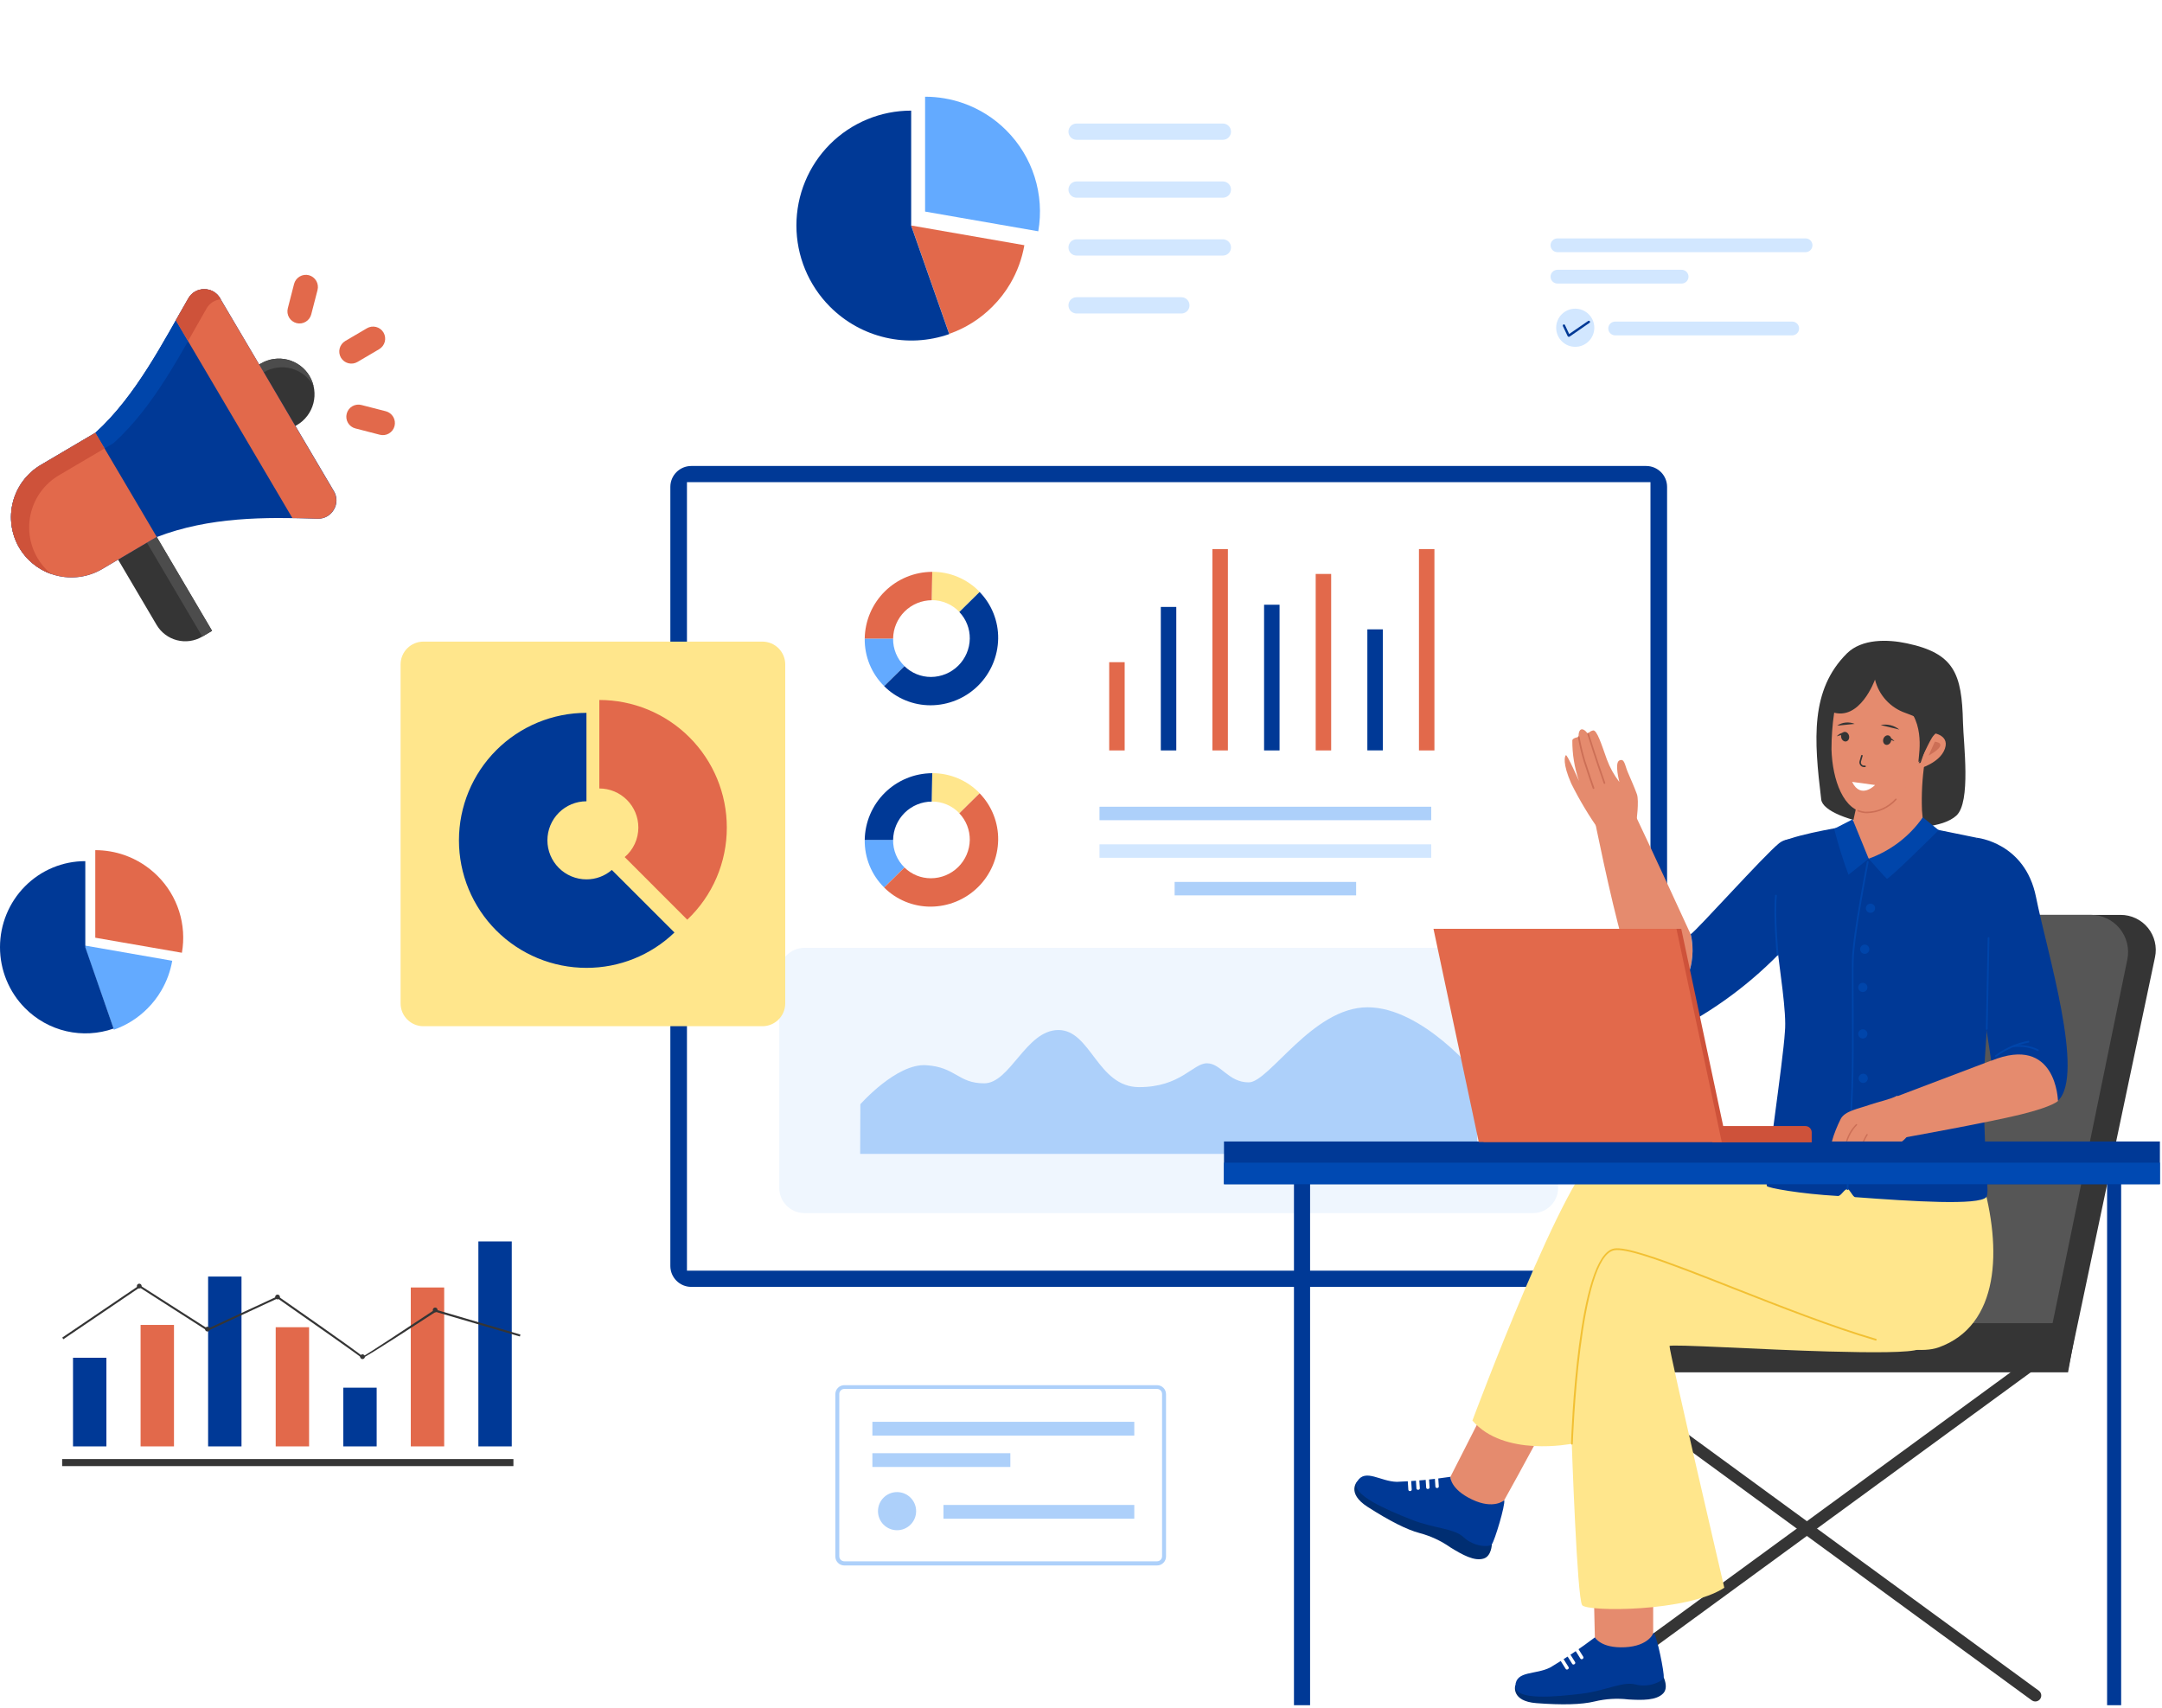 <svg width="590" height="466" viewBox="0 0 590 466" fill="none" xmlns="http://www.w3.org/2000/svg">
<g filter="url(#filter0_d_6729_1212)">
<path d="M500.827 55.074H415.476C414.126 55.074 413.031 56.169 413.031 57.519V101.814C413.031 103.164 414.126 104.259 415.476 104.259H500.827C502.177 104.259 503.272 103.164 503.272 101.814V57.519C503.272 56.169 502.177 55.074 500.827 55.074Z" fill="white"/>
</g>
<path d="M492.727 65.059H425.026C423.985 65.059 423.141 65.9 423.141 66.937C423.141 67.974 423.985 68.815 425.026 68.815H492.727C493.768 68.815 494.612 67.974 494.612 66.937C494.612 65.9 493.768 65.059 492.727 65.059Z" fill="#D2E7FF"/>
<path d="M489.079 87.759H440.776C439.735 87.759 438.891 88.6 438.891 89.637C438.891 90.675 439.735 91.515 440.776 91.515H489.079C490.12 91.515 490.964 90.675 490.964 89.637C490.964 88.6 490.12 87.759 489.079 87.759Z" fill="#D2E7FF"/>
<path d="M458.904 73.623H425.026C423.985 73.623 423.141 74.463 423.141 75.501C423.141 76.538 423.985 77.379 425.026 77.379H458.904C459.945 77.379 460.789 76.538 460.789 75.501C460.789 74.463 459.945 73.623 458.904 73.623Z" fill="#D2E7FF"/>
<path d="M429.877 94.643C432.751 94.643 435.081 92.313 435.081 89.439C435.081 86.565 432.751 84.235 429.877 84.235C427.002 84.235 424.672 86.565 424.672 89.439C424.672 92.313 427.002 94.643 429.877 94.643Z" fill="#D2E7FF"/>
<path d="M428.086 91.898H428.004C427.915 91.867 427.842 91.804 427.799 91.721L426.502 88.989C426.47 88.91 426.468 88.822 426.496 88.742C426.523 88.662 426.579 88.594 426.652 88.551C426.69 88.533 426.732 88.524 426.775 88.522C426.817 88.521 426.859 88.528 426.899 88.543C426.938 88.558 426.974 88.582 427.005 88.612C427.035 88.641 427.059 88.676 427.075 88.716L428.223 91.146L433.413 87.582C433.447 87.558 433.486 87.542 433.527 87.534C433.567 87.525 433.609 87.525 433.649 87.532C433.69 87.54 433.728 87.555 433.763 87.578C433.797 87.6 433.828 87.63 433.851 87.664C433.876 87.697 433.894 87.736 433.904 87.776C433.913 87.817 433.914 87.859 433.906 87.9C433.899 87.942 433.883 87.981 433.859 88.015C433.835 88.05 433.804 88.079 433.769 88.101L428.305 91.884C428.236 91.913 428.158 91.919 428.086 91.898Z" fill="#003996"/>
<path d="M449.23 127.164H188.644C185.49 127.164 182.934 129.721 182.934 132.874V345.47C182.934 348.623 185.49 351.179 188.644 351.179H449.23C452.384 351.179 454.94 348.623 454.94 345.47V132.874C454.94 129.721 452.384 127.164 449.23 127.164Z" fill="#003996"/>
<path d="M450.405 131.576H187.469V346.754H450.405V131.576Z" fill="white"/>
<path d="M418.318 258.656H219.545C215.743 258.656 212.66 261.738 212.66 265.54V324.162C212.66 327.964 215.743 331.046 219.545 331.046H418.318C422.121 331.046 425.203 327.964 425.203 324.162V265.54C425.203 261.738 422.121 258.656 418.318 258.656Z" fill="#EFF6FE"/>
<path d="M234.789 301.339C234.789 301.339 244.625 290.166 252.739 290.685C260.853 291.204 261.427 295.63 268.571 295.63C275.716 295.63 279.965 281.083 288.844 281.083C297.723 281.083 299.458 296.668 310.851 296.668C322.243 296.668 325.522 290.166 329.374 290.166C333.227 290.166 335.166 295.37 340.767 295.37C346.368 295.37 358.143 274.882 373.197 274.882C388.251 274.882 403.127 293.321 403.127 293.321V314.888H234.734L234.789 301.339Z" fill="#ADD0FA"/>
<path d="M502.918 373.634H564.39L588.091 261.223C588.389 259.828 588.37 258.385 588.037 256.998C587.704 255.611 587.065 254.315 586.166 253.207C585.267 252.1 584.132 251.207 582.844 250.594C581.555 249.982 580.146 249.665 578.719 249.668H536.864C534.668 249.665 532.536 250.419 530.83 251.802C529.123 253.185 527.945 255.113 527.493 257.262L502.918 373.634Z" fill="#353535"/>
<path d="M498.668 361.109H560.14L561.779 353.173L580.535 261.865C580.842 260.389 580.816 258.862 580.458 257.397C580.1 255.932 579.42 254.564 578.468 253.395C577.515 252.225 576.314 251.283 574.951 250.636C573.588 249.989 572.099 249.654 570.591 249.655H529.896C527.555 249.66 525.287 250.47 523.474 251.95C521.66 253.43 520.412 255.489 519.938 257.781L519.2 261.429L498.668 361.109Z" fill="#565656"/>
<path d="M427.785 371.421L431.009 369.741L556.398 461.39C556.617 461.553 556.792 461.768 556.906 462.016C557.02 462.264 557.07 462.536 557.05 462.808C557.031 463.08 556.944 463.344 556.796 463.573C556.649 463.803 556.446 463.991 556.207 464.122C555.937 464.27 555.631 464.338 555.324 464.319C555.016 464.299 554.721 464.193 554.472 464.013L427.785 371.421Z" fill="#353535"/>
<path d="M558.393 371.421L555.237 369.7L429.848 461.349C429.629 461.512 429.454 461.727 429.34 461.975C429.226 462.223 429.176 462.495 429.195 462.767C429.214 463.04 429.302 463.302 429.45 463.532C429.597 463.761 429.8 463.95 430.039 464.081C430.306 464.229 430.611 464.297 430.916 464.278C431.221 464.259 431.514 464.153 431.76 463.972L558.393 371.421Z" fill="#353535"/>
<path d="M426.062 361.109H566.779L564.361 374.508H426.062V361.109Z" fill="#353535"/>
<path d="M411.311 370.028L405.041 384.861L404.604 385.722L402.486 389.887L399.276 396.211L395.793 403.041L396.407 406.879L406.516 413.817L410.519 409.351L414.617 401.934L415.068 401.088L418.291 395.174C418.291 395.174 418.291 395.091 418.373 395.023L418.728 394.367L423.933 384.875L411.311 370.028Z" fill="#E58B6E"/>
<path d="M370.398 404.242C370.398 404.242 367.324 407.439 373.226 411.222C379.127 415.006 383.853 417.423 387.418 418.366C390.423 419.163 393.263 420.485 395.806 422.272C399.044 424.266 402.377 426.151 404.932 425.304C407.035 424.621 407.117 421.439 407.117 421.439L388.47 412.055L370.398 404.242Z" fill="#002E72"/>
<path d="M395.807 403.013C390.977 403.735 386.111 404.191 381.231 404.379C376.696 404.31 372.625 400.677 370.398 404.229C368.172 407.78 378.841 412.178 385.125 414.677C391.408 417.177 396.79 417 399.454 419.527C402.118 422.053 406.366 422.34 407.117 421.425C407.869 420.51 410.847 410.676 410.492 409.405C410.492 409.405 407.664 412.041 401.681 409.187C395.697 406.332 395.807 403.013 395.807 403.013Z" fill="#003996"/>
<path d="M384.658 403.628L384.55 403.635C384.324 403.65 384.153 403.845 384.167 404.07L384.328 406.523C384.343 406.749 384.539 406.921 384.764 406.906L384.873 406.899C385.099 406.884 385.27 406.689 385.255 406.463L385.095 404.01C385.08 403.784 384.884 403.613 384.658 403.628Z" fill="white"/>
<path d="M386.869 403.275L386.76 403.282C386.534 403.297 386.364 403.493 386.378 403.718L386.539 406.171C386.554 406.397 386.749 406.568 386.975 406.553L387.084 406.546C387.31 406.531 387.48 406.336 387.466 406.111L387.305 403.658C387.29 403.432 387.095 403.26 386.869 403.275Z" fill="white"/>
<path d="M389.526 403.052L389.416 403.059C389.191 403.073 389.02 403.268 389.035 403.494L389.195 405.948C389.21 406.174 389.405 406.344 389.631 406.33L389.74 406.322C389.966 406.308 390.137 406.113 390.123 405.887L389.962 403.433C389.947 403.207 389.751 403.037 389.526 403.052Z" fill="white"/>
<path d="M392.045 402.789L391.936 402.796C391.71 402.811 391.539 403.006 391.554 403.232L391.715 405.685C391.73 405.911 391.925 406.083 392.15 406.068L392.26 406.061C392.485 406.046 392.656 405.85 392.641 405.625L392.481 403.172C392.466 402.946 392.271 402.774 392.045 402.789Z" fill="white"/>
<path d="M434.629 411.687L434.752 426.465V427.421L434.875 432.092L435.052 439.181L435.23 446.844L437.593 449.931L449.779 451.228L451.145 445.464V437.023V436.067V429.32V428.405L452.866 397.659L434.629 411.687Z" fill="#E58B6E"/>
<path d="M413.497 459.97C413.497 459.97 412.294 464.245 419.288 464.778C426.283 465.31 431.583 465.188 435.175 464.314C438.196 463.582 441.324 463.397 444.41 463.767C448.208 463.985 452.033 464.054 453.89 462.101C455.407 460.503 453.972 457.662 453.972 457.662L433.099 458.263L413.497 459.97Z" fill="#002E72"/>
<path d="M435.258 446.817C431.356 449.765 427.298 452.501 423.101 455.012C419.071 457.102 413.757 455.845 413.538 460.024C413.32 464.204 424.74 463.002 431.447 462.223C438.154 461.445 442.813 458.727 446.365 459.683C449.916 460.639 453.795 458.877 454.014 457.716C454.233 456.555 452.183 446.475 451.282 445.533C451.282 445.533 450.039 449.193 443.427 449.521C436.815 449.849 435.258 446.817 435.258 446.817Z" fill="#003996"/>
<path d="M426.178 452.713L426.085 452.771C425.893 452.892 425.836 453.145 425.956 453.336L427.264 455.418C427.384 455.61 427.637 455.668 427.829 455.548L427.921 455.49C428.113 455.37 428.17 455.116 428.05 454.925L426.743 452.843C426.622 452.651 426.369 452.593 426.178 452.713Z" fill="white"/>
<path d="M427.955 451.341L427.862 451.399C427.671 451.519 427.613 451.772 427.734 451.964L429.041 454.046C429.161 454.238 429.414 454.296 429.606 454.176L429.699 454.118C429.89 453.997 429.948 453.744 429.827 453.552L428.52 451.47C428.4 451.279 428.147 451.22 427.955 451.341Z" fill="white"/>
<path d="M430.19 449.896L430.097 449.954C429.906 450.074 429.848 450.328 429.968 450.519L431.275 452.602C431.396 452.793 431.649 452.851 431.841 452.731L431.934 452.673C432.125 452.552 432.183 452.299 432.062 452.108L430.755 450.026C430.635 449.834 430.382 449.776 430.19 449.896Z" fill="white"/>
<path d="M523.586 368.198C521.4 369.167 510.881 369.14 498.997 368.812C481.238 368.334 455.734 366.722 455.611 367.323C455.42 368.334 470.556 433.281 470.556 433.281C460.488 439.933 433.181 439.864 431.774 438.047C430.367 436.231 428.932 393.985 428.932 393.985L423.004 370.411L432.484 335.362L457.292 336.728L467.55 337.315L523.586 368.198Z" fill="#FFE68C"/>
<path d="M529.009 367.706C512.357 373.62 450.489 339.324 440.544 340.935C430.599 342.547 428.947 393.985 428.947 393.985C428.947 393.985 410.409 397.741 401.816 387.661C401.816 387.661 428.059 317.21 436.719 314.601C445.38 311.992 482.468 315.803 484.08 314.396C485.692 312.99 487.304 308.756 487.304 308.756L498.902 305.095L532.451 294.509C532.451 294.509 537.519 310.477 540.784 321.581C546.467 340.949 545.675 361.791 529.009 367.706Z" fill="#FFE68C"/>
<g style="mix-blend-mode:multiply" opacity="0.4">
<path d="M504.5 309.424C496.167 314.26 484.078 314.396 484.078 314.396C485.69 313.03 487.302 308.755 487.302 308.755L498.9 305.095C504.309 306.092 507.806 307.512 504.5 309.424Z" fill="#DAA73E"/>
</g>
<path d="M428.959 394.217C428.927 394.217 428.896 394.211 428.867 394.198C428.838 394.186 428.811 394.167 428.79 394.144C428.768 394.121 428.751 394.094 428.74 394.064C428.729 394.034 428.725 394.003 428.727 393.971C428.795 391.868 430.503 342.315 440.53 340.703C442.019 340.457 444.874 341.003 449.218 342.369C455.392 344.308 464.094 347.723 473.301 351.356C485.855 356.287 500.075 361.887 511.96 365.356C511.991 365.364 512.02 365.378 512.046 365.398C512.071 365.417 512.092 365.442 512.108 365.47C512.123 365.499 512.133 365.53 512.136 365.562C512.138 365.594 512.134 365.626 512.124 365.657C512.116 365.688 512.102 365.717 512.082 365.743C512.063 365.768 512.038 365.789 512.01 365.805C511.981 365.82 511.95 365.83 511.918 365.833C511.886 365.835 511.854 365.831 511.824 365.821C499.925 362.338 485.691 356.738 473.123 351.807C463.916 348.188 455.228 344.759 449.081 342.833C444.805 341.467 442.032 340.948 440.598 341.18C430.967 342.737 429.219 393.493 429.205 393.998C429.203 394.029 429.195 394.059 429.182 394.086C429.169 394.114 429.15 394.139 429.127 394.159C429.104 394.179 429.078 394.195 429.049 394.205C429.02 394.215 428.99 394.219 428.959 394.217Z" fill="#F2C033"/>
<path d="M435.023 222.979C435.023 222.979 439.408 244.997 442.796 256.771C444.162 261.333 448.739 274.527 451.43 276.48C465.35 268.176 461.347 254.9 461.347 254.9C461.347 254.9 450.2 230.628 445.747 221.341C445.256 222.196 444.556 222.914 443.713 223.427C442.87 223.941 441.911 224.233 440.925 224.277C438.875 224.408 436.829 223.958 435.023 222.979Z" fill="#E58B6E"/>
<path d="M446.567 224.222C446.567 224.222 447.359 218.554 446.704 216.724C446.048 214.894 445.023 212.626 444.204 210.686C443.384 208.747 443.33 206.876 441.923 207.518C440.515 208.16 441.923 213.405 441.923 213.405C440.479 211.536 439.327 209.459 438.507 207.244C437.141 203.461 435.775 198.927 434.669 199.35C434.131 199.485 433.651 199.792 433.303 200.224C433.303 200.224 432.305 198.749 431.486 199.063C430.666 199.377 430.775 201.139 430.775 201.139C430.775 201.139 429.341 201.289 429.081 201.972C429.045 205.77 429.664 209.545 430.912 213.131C430.912 213.131 427.688 205.865 427.333 206.084C426.978 206.302 426.377 208.337 428.781 213.814C431.071 218.416 433.725 222.829 436.718 227.009L446.567 224.222Z" fill="#E58B6E"/>
<path d="M434.86 215.289C434.813 215.29 434.766 215.276 434.727 215.249C434.688 215.222 434.659 215.184 434.642 215.139C434.642 215.139 433.139 210.837 432.155 207.709C431.512 205.56 430.993 203.375 430.598 201.167C430.594 201.108 430.61 201.049 430.645 201.001C430.68 200.954 430.731 200.92 430.789 200.907C430.849 200.899 430.91 200.915 430.958 200.951C431.006 200.986 431.039 201.039 431.049 201.098C431.444 203.283 431.96 205.444 432.593 207.573C433.576 210.7 435.065 214.948 435.079 214.989C435.097 215.046 435.093 215.106 435.067 215.159C435.042 215.213 434.997 215.255 434.942 215.276L434.86 215.289Z" fill="#CC6F56"/>
<path d="M437.84 213.91C437.794 213.91 437.75 213.894 437.713 213.867C437.676 213.841 437.649 213.803 437.635 213.759C435.545 207.859 433.181 200.361 433.154 200.292C433.137 200.234 433.143 200.172 433.171 200.118C433.199 200.065 433.247 200.024 433.305 200.005C433.333 199.995 433.364 199.991 433.394 199.993C433.425 199.995 433.455 200.003 433.482 200.017C433.509 200.031 433.532 200.051 433.551 200.075C433.57 200.099 433.584 200.126 433.592 200.156C433.592 200.224 435.969 207.709 438.059 213.609C438.069 213.637 438.074 213.667 438.073 213.697C438.072 213.726 438.065 213.755 438.052 213.782C438.039 213.809 438.021 213.833 437.999 213.853C437.976 213.872 437.95 213.887 437.922 213.896L437.84 213.91Z" fill="#CC6F56"/>
<path d="M451.5 276.48C455.748 279.622 460.325 279.498 462.428 278.269C473.664 271.729 483.639 263.232 491.88 253.179L491.102 236.939L497.809 231.475C497.809 231.475 489.613 226.831 485.514 230.109C481.416 233.387 462.715 254.272 461.376 254.941C461.349 254.9 465.352 268.176 451.5 276.48Z" fill="#003996"/>
<path d="M533.885 222.57C526.495 229.331 497.767 224.427 497.002 218.185C495.021 201.795 493.969 188.287 504.037 178.289C508.135 174.273 515.116 174.437 520.361 175.557C533.311 178.289 535.387 183.82 535.688 197.137C535.838 203.106 537.915 218.868 533.885 222.57Z" fill="#353535"/>
<path d="M525.459 229.249L522.822 233.347C522.822 233.347 516.825 239.739 516.689 239.698C516.552 239.657 499.477 232.363 499.477 232.363L505.692 224.236L508.861 209.744L525.063 208.078H525.213C524.568 212.399 524.33 216.771 524.502 221.136C524.598 222.502 524.994 226.517 524.994 226.517L525.459 229.249Z" fill="#E58B6E"/>
<path d="M528.109 194.051C528.109 194.051 522.645 222.378 509.162 221.695C503.124 221.381 500.051 212.872 499.805 204.499C499.797 197.818 500.778 191.171 502.715 184.776L522.959 178.972L528.109 194.051Z" fill="#E58B6E"/>
<path d="M509.637 221.914H509.145C508.403 221.876 507.673 221.709 506.987 221.423C506.935 221.401 506.894 221.361 506.871 221.31C506.848 221.259 506.845 221.202 506.863 221.149C506.889 221.102 506.931 221.066 506.981 221.046C507.031 221.026 507.086 221.024 507.137 221.04C507.779 221.31 508.463 221.467 509.159 221.505C510.678 221.53 512.186 221.228 513.579 220.62C514.972 220.012 516.218 219.112 517.232 217.981C517.273 217.942 517.326 217.921 517.382 217.921C517.438 217.921 517.492 217.942 517.532 217.981C517.553 217.998 517.569 218.021 517.58 218.045C517.592 218.07 517.597 218.097 517.597 218.124C517.597 218.151 517.592 218.178 517.58 218.203C517.569 218.227 517.553 218.249 517.532 218.267C516.529 219.374 515.312 220.268 513.956 220.894C512.599 221.521 511.131 221.868 509.637 221.914Z" fill="#CC6F56"/>
<path d="M503.84 202.323C504.427 202.181 504.763 201.491 504.592 200.779C504.42 200.068 503.806 199.606 503.219 199.747C502.632 199.889 502.295 200.58 502.467 201.292C502.639 202.003 503.254 202.464 503.84 202.323Z" fill="#353535"/>
<path d="M528.407 201.645C527.711 197.629 523.49 195.826 519.952 194.542C517.926 193.834 516.109 192.633 514.663 191.048C513.218 189.462 512.19 187.542 511.673 185.459C511.673 185.459 507.576 197.042 499.871 194.283C499.871 194.283 501.374 173.126 517.63 176.527C537.56 180.638 528.407 201.645 528.407 201.645Z" fill="#353535"/>
<path d="M508.943 209.335H508.616C508.426 209.32 508.242 209.264 508.076 209.169C507.911 209.075 507.768 208.945 507.659 208.788C507.546 208.631 507.47 208.449 507.437 208.257C507.404 208.065 507.415 207.869 507.469 207.682L507.906 206.166C507.913 206.14 507.926 206.115 507.944 206.094C507.961 206.073 507.982 206.055 508.006 206.043C508.03 206.03 508.057 206.022 508.084 206.02C508.112 206.018 508.139 206.021 508.165 206.029C508.191 206.037 508.216 206.05 508.237 206.067C508.258 206.085 508.275 206.106 508.288 206.13C508.3 206.154 508.309 206.181 508.311 206.208C508.313 206.235 508.31 206.263 508.302 206.289L507.864 207.805C507.83 207.931 507.823 208.064 507.844 208.194C507.865 208.323 507.914 208.447 507.988 208.556C508.065 208.664 508.165 208.752 508.28 208.816C508.396 208.88 508.525 208.917 508.657 208.924H508.971C508.998 208.924 509.026 208.93 509.051 208.941C509.076 208.952 509.099 208.969 509.117 208.99C509.135 209.011 509.148 209.035 509.156 209.062C509.164 209.088 509.166 209.116 509.162 209.143C509.16 209.17 509.153 209.196 509.142 209.221C509.13 209.245 509.113 209.267 509.093 209.285C509.073 209.302 509.049 209.316 509.023 209.325C508.998 209.333 508.97 209.336 508.943 209.335Z" fill="#353535"/>
<path d="M513.219 197.862C514.106 197.674 515.024 197.686 515.905 197.899C516.787 198.112 517.61 198.519 518.314 199.091L513.219 197.862Z" fill="#353535"/>
<path d="M506.141 197.547C505.362 197.224 504.515 197.098 503.676 197.182C502.837 197.265 502.032 197.554 501.332 198.025L506.141 197.547Z" fill="#353535"/>
<path d="M526.962 199.938C526.962 199.938 532.111 200.279 530.773 204.267C529.434 208.256 523.547 209.826 523.547 209.826L526.962 199.938Z" fill="#E58B6E"/>
<path d="M527.999 202.41C527.999 202.41 532.37 202.71 526.305 206.207L527.999 202.41Z" fill="#CC6F56"/>
<path d="M529.515 199.309C528.817 199.62 528.201 200.088 527.712 200.675C526.565 201.836 524.092 208.091 523.614 207.954C523.136 207.818 525.813 198.708 520.486 192.93C515.158 187.152 525.185 188.942 525.185 188.942C525.185 188.942 529.542 193.859 529.461 194.31C529.379 194.761 529.515 199.309 529.515 199.309Z" fill="#353535"/>
<path d="M504.119 199.965C503.598 199.854 503.056 199.885 502.551 200.056C502.047 200.226 501.597 200.53 501.25 200.935C501.988 200.646 502.783 200.53 503.573 200.593L504.119 199.965Z" fill="#353535"/>
<path d="M516.04 202.309C516.268 201.614 515.987 200.898 515.414 200.71C514.84 200.522 514.19 200.934 513.963 201.63C513.735 202.325 514.016 203.041 514.59 203.229C515.164 203.417 515.813 203.005 516.04 202.309Z" fill="#353535"/>
<path d="M514.254 201.112C514.772 201.05 515.298 201.126 515.778 201.332C516.258 201.538 516.674 201.867 516.986 202.286C516.273 201.948 515.494 201.775 514.705 201.781L514.254 201.112Z" fill="#353535"/>
<path d="M511.7 214.224C511.7 214.224 507.807 218.253 505.43 213.363L511.7 214.224Z" fill="white"/>
<path d="M487.087 281.603C488.152 270.853 479.41 237.731 486.609 229.604C490.912 227.487 505.31 225.206 505.323 225.261C506.539 229.522 506.772 232.172 509.955 234.33C513.137 236.488 518.67 234.33 524.558 225.575L539.407 228.607C539.407 228.607 543.382 243.809 543.505 255.583C543.628 267.356 541.209 289.142 541.332 298.129C541.619 319.778 543.013 325.283 542.043 326.689C540.007 328.998 522.03 327.864 506.28 326.689C505.638 326.689 504.804 324.531 504.19 324.491C503.302 324.422 502.427 326.416 501.567 326.375C491.322 325.802 482.333 324.176 482.155 323.644C481.664 322.168 486.609 289.702 487.087 281.603Z" fill="#003996"/>
<path d="M510.444 249.108C511.138 249.108 511.701 248.546 511.701 247.852C511.701 247.158 511.138 246.595 510.444 246.595C509.75 246.595 509.188 247.158 509.188 247.852C509.188 248.546 509.75 249.108 510.444 249.108Z" fill="#0045AA"/>
<path d="M508.874 260.295C509.568 260.295 510.131 259.732 510.131 259.038C510.131 258.344 509.568 257.781 508.874 257.781C508.18 257.781 507.617 258.344 507.617 259.038C507.617 259.732 508.18 260.295 508.874 260.295Z" fill="#0045AA"/>
<path d="M508.354 270.716C509.049 270.716 509.611 270.154 509.611 269.46C509.611 268.766 509.049 268.203 508.354 268.203C507.66 268.203 507.098 268.766 507.098 269.46C507.098 270.154 507.66 270.716 508.354 270.716Z" fill="#0045AA"/>
<path d="M508.354 283.405C509.049 283.405 509.611 282.842 509.611 282.148C509.611 281.454 509.049 280.892 508.354 280.892C507.66 280.892 507.098 281.454 507.098 282.148C507.098 282.842 507.66 283.405 508.354 283.405Z" fill="#0045AA"/>
<path d="M508.464 295.52C509.158 295.52 509.721 294.958 509.721 294.264C509.721 293.57 509.158 293.007 508.464 293.007C507.77 293.007 507.207 293.57 507.207 294.264C507.207 294.958 507.77 295.52 508.464 295.52Z" fill="#0045AA"/>
<path d="M508.397 308.482C509.091 308.482 509.654 307.92 509.654 307.226C509.654 306.532 509.091 305.969 508.397 305.969C507.703 305.969 507.141 306.532 507.141 307.226C507.141 307.92 507.703 308.482 508.397 308.482Z" fill="#2E344D"/>
<path d="M507.862 319.491C508.556 319.491 509.119 318.928 509.119 318.234C509.119 317.54 508.556 316.978 507.862 316.978C507.168 316.978 506.605 317.54 506.605 318.234C506.605 318.928 507.168 319.491 507.862 319.491Z" fill="#2E344D"/>
<path d="M524.733 223.034C521.098 228.241 515.933 232.189 509.953 234.329C509.953 234.329 514.42 239.41 514.898 239.793C515.376 240.175 529.05 226.544 529.05 226.544L524.733 223.034Z" fill="#0045AA"/>
<path d="M509.951 234.329L505.566 223.594L500.539 226.176C501.613 230.423 502.917 234.608 504.446 238.714L509.951 234.329Z" fill="#0045AA"/>
<path d="M504.174 324.736C504.142 324.734 504.11 324.726 504.081 324.712C504.051 324.698 504.025 324.678 504.004 324.654C503.982 324.63 503.966 324.602 503.955 324.571C503.944 324.541 503.94 324.508 503.942 324.476C503.942 324.312 504.775 307.936 505.198 297.405C505.431 291.218 505.404 282.9 505.363 275.551C505.363 270.334 505.363 265.403 505.363 262.247C505.567 254.776 509.461 235.354 509.461 235.149C509.479 235.089 509.518 235.037 509.57 235.002C509.622 234.968 509.685 234.952 509.747 234.958C509.809 234.974 509.862 235.012 509.898 235.065C509.933 235.118 509.947 235.181 509.938 235.244C509.938 235.449 506.045 254.831 505.84 262.261C505.758 265.417 505.84 270.333 505.84 275.537C505.84 282.886 505.909 291.204 505.663 297.391C505.253 307.935 504.42 324.312 504.406 324.476C504.408 324.508 504.403 324.541 504.393 324.571C504.382 324.602 504.366 324.63 504.344 324.654C504.322 324.678 504.296 324.698 504.267 324.712C504.237 324.726 504.206 324.734 504.174 324.736Z" fill="#0045AA"/>
<path d="M485.078 260.746C485.017 260.746 484.959 260.723 484.913 260.683C484.868 260.642 484.839 260.587 484.832 260.527C484.832 260.417 483.835 249.382 484.408 244.383C484.415 244.32 484.446 244.262 484.494 244.221C484.543 244.18 484.605 244.16 484.668 244.164C484.7 244.167 484.732 244.177 484.761 244.192C484.789 244.208 484.814 244.229 484.835 244.254C484.855 244.28 484.87 244.309 484.879 244.341C484.888 244.372 484.89 244.404 484.887 244.437C484.327 249.381 485.31 260.376 485.324 260.485C485.324 260.55 485.3 260.612 485.258 260.66C485.215 260.708 485.155 260.739 485.091 260.746H485.078Z" fill="#0045AA"/>
<path d="M543.395 289.429L517.535 299.235L518.901 310.572C518.901 310.572 542.329 306.379 551.427 304.139C560.525 301.899 561.659 300.396 561.659 300.396L563.27 291.054L555.17 282.203C555.17 282.203 549.433 282.695 549.31 283.2C549.187 283.706 543.395 289.429 543.395 289.429Z" fill="#E58B6E"/>
<path d="M513.752 317.265C514.052 315.899 514.831 314.711 518.697 311.801C521.033 310.08 523.546 306.092 524.256 304.972L517.686 299.017C516.033 299.973 512.495 300.683 510.146 301.516C507.222 302.568 503.424 303.142 502.304 305.382C500.406 309.179 498.684 314.246 500.173 314.943C501.662 315.639 503.985 311.186 503.985 311.186C503.985 311.186 503.192 313.918 504.558 314.792C505.924 315.667 507.823 314.601 507.823 314.601C508.192 316.609 510.774 316.254 510.774 316.254C511.17 318.057 513.519 318.344 513.752 317.265Z" fill="#E58B6E"/>
<path d="M510.773 316.295C511.011 314.709 511.709 313.227 512.781 312.033" stroke="#2E344D" stroke-width="0.27" stroke-linecap="round" stroke-linejoin="round"/>
<path d="M507.823 314.806C507.798 314.806 507.774 314.802 507.752 314.792C507.731 314.782 507.711 314.767 507.696 314.749C507.68 314.731 507.669 314.709 507.662 314.686C507.656 314.663 507.654 314.639 507.658 314.615C507.801 312.794 508.397 311.037 509.393 309.506C509.41 309.489 509.43 309.475 509.453 309.465C509.475 309.455 509.499 309.45 509.523 309.45C509.548 309.45 509.572 309.455 509.594 309.465C509.616 309.475 509.636 309.489 509.653 309.506C509.685 309.54 509.702 309.584 509.702 309.63C509.702 309.676 509.685 309.719 509.653 309.753C508.713 311.236 508.137 312.921 507.973 314.67C507.967 314.706 507.949 314.739 507.921 314.764C507.894 314.789 507.859 314.803 507.823 314.806Z" fill="#CC6F56"/>
<path d="M503.982 311.405C503.958 311.4 503.936 311.391 503.916 311.377C503.896 311.363 503.879 311.346 503.867 311.325C503.854 311.305 503.846 311.282 503.842 311.258C503.838 311.234 503.839 311.21 503.845 311.186C504.372 309.533 505.28 308.027 506.495 306.789C506.531 306.756 506.577 306.738 506.625 306.738C506.674 306.738 506.72 306.756 506.756 306.789C506.788 306.824 506.806 306.87 506.806 306.918C506.806 306.966 506.788 307.013 506.756 307.048C505.595 308.248 504.722 309.696 504.201 311.282C504.185 311.326 504.154 311.362 504.114 311.384C504.074 311.407 504.027 311.414 503.982 311.405Z" fill="#CC6F56"/>
<path d="M539.406 228.607C539.406 228.607 552.629 229.849 555.621 244.806C558.612 259.762 569.076 293.417 561.604 300.396C561.604 300.396 561.221 282.203 543.394 289.469L539.788 265.908L538.285 235.381L539.406 228.607Z" fill="#003996"/>
<path d="M544.663 288.445C544.629 288.446 544.595 288.439 544.564 288.425C544.533 288.411 544.506 288.389 544.485 288.363C544.461 288.341 544.442 288.315 544.429 288.285C544.417 288.256 544.41 288.224 544.41 288.192C544.41 288.16 544.417 288.128 544.429 288.099C544.442 288.069 544.461 288.043 544.485 288.021C547.135 286.005 550.225 284.643 553.501 284.046C553.532 284.041 553.565 284.042 553.596 284.049C553.628 284.056 553.657 284.07 553.682 284.089C553.708 284.108 553.73 284.133 553.746 284.161C553.761 284.189 553.771 284.22 553.774 284.252C553.78 284.283 553.779 284.315 553.772 284.347C553.764 284.378 553.751 284.408 553.732 284.433C553.712 284.459 553.688 284.48 553.66 284.496C553.632 284.512 553.602 284.521 553.57 284.525C550.382 285.117 547.375 286.44 544.786 288.39C544.752 288.422 544.709 288.441 544.663 288.445Z" fill="#0045AA"/>
<path d="M556.18 286.806H556.057C554.013 285.833 551.732 285.468 549.486 285.754C549.455 285.76 549.422 285.759 549.391 285.752C549.36 285.744 549.331 285.731 549.305 285.712C549.279 285.693 549.258 285.668 549.242 285.64C549.226 285.612 549.216 285.581 549.213 285.549C549.205 285.486 549.222 285.422 549.26 285.371C549.298 285.32 549.355 285.286 549.418 285.276C551.754 284.975 554.127 285.359 556.248 286.383C556.304 286.414 556.345 286.466 556.363 286.527C556.38 286.588 556.374 286.654 556.344 286.71C556.303 286.762 556.245 286.795 556.18 286.806Z" fill="#0045AA"/>
<path d="M542.166 281.042C542.103 281.039 542.043 281.011 542 280.965C541.957 280.92 541.933 280.859 541.934 280.796L542.425 256.006C542.425 255.974 542.432 255.942 542.444 255.912C542.456 255.882 542.474 255.855 542.497 255.832C542.52 255.809 542.547 255.791 542.577 255.778C542.606 255.766 542.639 255.76 542.671 255.76C542.703 255.76 542.734 255.767 542.763 255.779C542.792 255.792 542.818 255.81 542.84 255.833C542.862 255.856 542.879 255.883 542.889 255.913C542.9 255.943 542.905 255.974 542.903 256.006L542.411 280.81C542.408 280.873 542.38 280.932 542.334 280.975C542.289 281.018 542.229 281.042 542.166 281.042Z" fill="#0045AA"/>
<path d="M578.854 317.702H575.016V465.338H578.854V317.702Z" fill="#003996"/>
<path d="M357.516 317.702H353.117V465.338H357.516V317.702Z" fill="#003996"/>
<path d="M589.429 311.501H334.02V323.152H589.429V311.501Z" fill="#003996"/>
<path d="M589.429 317.278H334.02V323.165H589.429V317.278Z" fill="#0049B2"/>
<path d="M471.184 311.651H404.863L392.5 253.465H458.808L471.184 311.651Z" fill="#CE523A"/>
<path d="M467.305 307.294H492.686C493.142 307.294 493.58 307.475 493.903 307.798C494.226 308.121 494.407 308.558 494.407 309.015V311.747H467.305V307.294Z" fill="#CE523A"/>
<path d="M469.858 311.651H403.55L391.188 253.465H457.495L469.858 311.651Z" fill="#E2694B"/>
<path d="M407.3 237.399C410.676 236.853 412.904 233.268 412.278 229.393C411.651 225.517 408.407 222.817 405.031 223.363C401.655 223.908 399.426 227.492 400.052 231.368C400.679 235.244 403.924 237.944 407.3 237.399Z" fill="white"/>
<path d="M208.058 175.092H115.549C112.109 175.092 109.32 177.881 109.32 181.321V273.817C109.32 277.257 112.109 280.045 115.549 280.045H208.058C211.498 280.045 214.287 277.257 214.287 273.817V181.321C214.287 177.881 211.498 175.092 208.058 175.092Z" fill="#FFE68C"/>
<path d="M166.965 237.403C165.044 239.069 162.583 239.982 160.04 239.971C158.64 239.971 157.255 239.695 155.962 239.16C154.669 238.625 153.494 237.84 152.505 236.85C151.516 235.861 150.731 234.686 150.195 233.394C149.66 232.101 149.384 230.716 149.384 229.317C149.384 226.491 150.507 223.782 152.505 221.784C154.503 219.786 157.214 218.663 160.04 218.663V194.529C150.812 194.529 141.962 198.194 135.437 204.718C128.912 211.242 125.246 220.09 125.246 229.317C125.244 233.887 126.143 238.412 127.891 242.634C129.639 246.856 132.201 250.693 135.432 253.925C138.663 257.157 142.499 259.721 146.721 261.47C150.943 263.219 155.469 264.119 160.04 264.119C168.992 264.137 177.602 260.68 184.055 254.476L166.965 237.403Z" fill="#003996"/>
<path d="M198.344 225.82C198.354 230.528 197.402 235.188 195.546 239.514C193.69 243.841 190.97 247.742 187.552 250.979L170.476 233.893C171.646 232.898 172.586 231.661 173.23 230.267C173.874 228.873 174.207 227.356 174.206 225.82C174.206 222.995 173.084 220.285 171.085 218.287C169.087 216.289 166.377 215.167 163.551 215.167V191.018C168.121 191.018 172.647 191.919 176.869 193.668C181.091 195.417 184.927 197.981 188.158 201.213C191.389 204.445 193.952 208.281 195.7 212.503C197.447 216.725 198.346 221.251 198.344 225.82Z" fill="#E2694B"/>
<path d="M246.825 181.771L241.279 187.235C239.565 185.539 238.211 183.515 237.3 181.282C236.389 179.05 235.94 176.656 235.979 174.246H243.724C243.699 175.646 243.961 177.035 244.494 178.33C245.027 179.624 245.821 180.796 246.825 181.771Z" fill="#63AAFF"/>
<path d="M254.409 156.052L254.313 163.797C251.528 163.804 248.858 164.904 246.877 166.861C244.897 168.819 243.765 171.475 243.726 174.259H235.98C236.052 169.415 238.023 164.793 241.47 161.387C244.917 157.982 249.563 156.066 254.409 156.052Z" fill="#E2694B"/>
<path d="M267.331 161.516L261.798 166.979C260.832 165.967 259.671 165.162 258.384 164.613C257.097 164.063 255.712 163.781 254.312 163.783L254.409 156.039C256.821 156.032 259.209 156.514 261.43 157.455C263.651 158.397 265.659 159.778 267.331 161.516Z" fill="#FFE68C"/>
<path d="M272.396 174.259C272.325 179.106 270.351 183.73 266.901 187.136C263.452 190.542 258.802 192.456 253.955 192.466C251.602 192.471 249.272 192.013 247.097 191.118C244.922 190.223 242.944 188.908 241.277 187.249L246.824 181.785C248.749 183.682 251.347 184.742 254.05 184.735C256.836 184.728 259.507 183.628 261.49 181.671C263.472 179.715 264.608 177.058 264.651 174.273C264.685 171.571 263.66 168.962 261.795 167.006L267.328 161.543C270.637 164.942 272.459 169.516 272.396 174.259Z" fill="#003996"/>
<path d="M246.825 236.72L241.279 242.183C239.565 240.487 238.212 238.462 237.301 236.23C236.391 233.998 235.941 231.605 235.979 229.194H243.724C243.701 230.594 243.964 231.983 244.497 233.277C245.03 234.571 245.823 235.743 246.825 236.72Z" fill="#63AAFF"/>
<path d="M254.409 211L254.313 218.745C251.528 218.752 248.858 219.853 246.877 221.81C244.897 223.767 243.765 226.424 243.726 229.208H235.98C236.052 224.363 238.023 219.741 241.47 216.336C244.917 212.931 249.563 211.014 254.409 211Z" fill="#003996"/>
<path d="M267.331 216.451L261.798 221.914C260.832 220.904 259.67 220.101 258.383 219.554C257.096 219.007 255.711 218.727 254.312 218.732L254.409 210.987C256.819 210.981 259.206 211.462 261.427 212.401C263.647 213.34 265.656 214.717 267.331 216.451Z" fill="#FFE68C"/>
<path d="M272.396 229.208C272.325 234.054 270.351 238.679 266.901 242.085C263.452 245.49 258.802 247.404 253.955 247.415C251.602 247.42 249.272 246.962 247.097 246.067C244.922 245.172 242.944 243.857 241.277 242.197L246.824 236.734C248.751 238.627 251.348 239.682 254.05 239.67C256.833 239.664 259.503 238.565 261.485 236.611C263.467 234.657 264.604 232.004 264.651 229.222C264.683 226.516 263.658 223.904 261.795 221.941L267.328 216.478C270.637 219.883 272.46 224.461 272.396 229.208Z" fill="#E2694B"/>
<path d="M306.916 180.706H302.695V204.786H306.916V180.706Z" fill="#E2694B"/>
<path d="M321.002 165.627H316.781V204.786H321.002V165.627Z" fill="#003996"/>
<path d="M335.084 149.838H330.863V204.786H335.084V149.838Z" fill="#E2694B"/>
<path d="M349.182 165.026H344.961V204.786H349.182V165.026Z" fill="#003996"/>
<path d="M363.268 156.626H359.047V204.786H363.268V156.626Z" fill="#E2694B"/>
<path d="M377.366 171.746H373.145V204.773H377.366V171.746Z" fill="#003996"/>
<path d="M391.448 149.838H387.227V204.786H391.448V149.838Z" fill="#E2694B"/>
<path d="M390.575 220.152H300.047V223.826H390.575V220.152Z" fill="#ADD0FA"/>
<path d="M390.575 230.41H300.047V234.084H390.575V230.41Z" fill="#D2E7FF"/>
<path d="M370.084 240.667H320.551V244.341H370.084V240.667Z" fill="#ADD0FA"/>
<path d="M151.311 320.556H5.759C4.235 320.556 3 321.792 3 323.315V403.341C3 404.865 4.235 406.1 5.759 406.1H151.311C152.835 406.1 154.071 404.865 154.071 403.341V323.315C154.071 321.792 152.835 320.556 151.311 320.556Z" fill="white"/>
<path d="M29.037 370.52H19.926V394.709H29.037V370.52Z" fill="#003996"/>
<path d="M47.479 361.56H38.367V394.709H47.479V361.56Z" fill="#E2694B"/>
<path d="M65.904 348.365H56.793V394.709H65.904V348.365Z" fill="#003996"/>
<path d="M84.35 362.188H75.238V394.709H84.35V362.188Z" fill="#E2694B"/>
<path d="M102.791 378.687H93.68V394.709H102.791V378.687Z" fill="#003996"/>
<path d="M139.658 338.777H130.547V394.709H139.658V338.777Z" fill="#003996"/>
<path d="M121.217 351.343H112.105V394.709H121.217V351.343Z" fill="#E2694B"/>
<path d="M140.11 398.165H16.961V400.09H140.11V398.165Z" fill="#353535"/>
<path d="M98.842 370.629H98.719V370.561C97.858 369.796 84.648 360.521 75.755 354.32L56.631 363.199L56.508 363.116L38.121 351.343L17.289 365.466L16.988 365.015L38.107 350.701L38.258 350.796L56.686 362.584L75.81 353.706L75.947 353.788C94.402 366.654 98.2 369.468 99.006 370.178C100.276 369.55 111.3 362.256 118.691 357.366H118.8L142.023 364.196L141.872 364.714L118.895 357.995C100.7 369.837 99.06 370.629 98.842 370.629Z" fill="#353535"/>
<path d="M98.925 370.888C99.287 370.888 99.581 370.595 99.581 370.233C99.581 369.871 99.287 369.577 98.925 369.577C98.563 369.577 98.269 369.871 98.269 370.233C98.269 370.595 98.563 370.888 98.925 370.888Z" fill="#353535"/>
<path d="M118.757 358.131C119.119 358.131 119.413 357.838 119.413 357.476C119.413 357.113 119.119 356.82 118.757 356.82C118.395 356.82 118.102 357.113 118.102 357.476C118.102 357.838 118.395 358.131 118.757 358.131Z" fill="#353535"/>
<path d="M75.742 354.594C76.104 354.594 76.397 354.3 76.397 353.938C76.397 353.576 76.104 353.282 75.742 353.282C75.379 353.282 75.086 353.576 75.086 353.938C75.086 354.3 75.379 354.594 75.742 354.594Z" fill="#353535"/>
<path d="M56.617 363.363C56.979 363.363 57.272 363.069 57.272 362.707C57.272 362.345 56.979 362.051 56.617 362.051C56.255 362.051 55.961 362.345 55.961 362.707C55.961 363.069 56.255 363.363 56.617 363.363Z" fill="#353535"/>
<path d="M37.999 351.616C38.362 351.616 38.655 351.323 38.655 350.96C38.655 350.598 38.362 350.305 37.999 350.305C37.637 350.305 37.344 350.598 37.344 350.96C37.344 351.323 37.637 351.616 37.999 351.616Z" fill="#353535"/>
<path d="M315.757 427.202H230.406C229.758 427.202 229.136 426.945 228.677 426.487C228.219 426.028 227.961 425.406 227.961 424.757V380.449C227.961 379.801 228.219 379.179 228.677 378.72C229.136 378.262 229.758 378.004 230.406 378.004H315.757C316.405 378.004 317.027 378.262 317.486 378.72C317.944 379.179 318.202 379.801 318.202 380.449V424.757C318.202 425.406 317.944 426.028 317.486 426.487C317.027 426.945 316.405 427.202 315.757 427.202ZM230.406 379.029C230.044 379.029 229.697 379.173 229.44 379.429C229.184 379.685 229.04 380.032 229.04 380.394V424.703C229.04 425.066 229.184 425.413 229.44 425.669C229.697 425.925 230.044 426.069 230.406 426.069H315.757C316.119 426.069 316.466 425.925 316.722 425.669C316.979 425.413 317.123 425.066 317.123 424.703V380.394C317.123 380.032 316.979 379.685 316.722 379.429C316.466 379.173 316.119 379.029 315.757 379.029H230.406Z" fill="#ADD0FA"/>
<path d="M309.542 388.003H238.07V391.759H309.542V388.003Z" fill="#ADD0FA"/>
<path d="M309.542 410.689H257.469V414.446H309.542V410.689Z" fill="#ADD0FA"/>
<path d="M275.718 396.566H238.07V400.323H275.718V396.566Z" fill="#ADD0FA"/>
<path d="M244.802 417.587C247.677 417.587 250.007 415.257 250.007 412.383C250.007 409.509 247.677 407.179 244.802 407.179C241.928 407.179 239.598 409.509 239.598 412.383C239.598 415.257 241.928 417.587 244.802 417.587Z" fill="#ADD0FA"/>
<path d="M243.03 414.815H242.948C242.902 414.808 242.859 414.79 242.823 414.761C242.787 414.732 242.76 414.694 242.743 414.651L241.377 411.919C241.344 411.841 241.343 411.753 241.374 411.674C241.404 411.595 241.464 411.531 241.54 411.495C241.617 411.465 241.703 411.464 241.78 411.491C241.858 411.519 241.923 411.574 241.964 411.646L243.098 414.091L248.289 410.526C248.324 410.5 248.363 410.482 248.405 410.472C248.446 410.463 248.49 410.461 248.532 410.469C248.574 410.477 248.614 410.493 248.65 410.517C248.686 410.541 248.716 410.572 248.739 410.608C248.783 410.678 248.799 410.762 248.784 410.843C248.769 410.924 248.724 410.996 248.657 411.045L243.193 414.828C243.138 414.839 243.082 414.834 243.03 414.815Z" fill="#ADD0FA"/>
<path d="M31.071 281C34.518 279.793 37.646 277.821 40.221 275.232C41.704 273.76 42.986 272.099 44.034 270.291C45.5 267.789 46.505 265.044 47 262.187L23 258L31.071 281Z" fill="#63AAFF"/>
<path d="M42.97 239.005C40.444 236.487 37.386 234.561 34.018 233.368C31.442 232.462 28.731 232 26 232V255.896L49.641 260C50.305 256.224 50.046 252.345 48.885 248.69C47.723 245.036 45.695 241.714 42.97 239.005Z" fill="#E2694B"/>
<path d="M6.806 275.085C2.447 270.679 0 264.709 0 258.484C0 252.259 2.447 246.289 6.806 241.883C8.967 239.697 11.534 237.963 14.362 236.782C17.189 235.601 20.219 234.995 23.279 235V258.502L31 280.684C26.854 282.146 22.383 282.395 18.102 281.405C13.822 280.414 9.906 278.223 6.806 275.085Z" fill="#003996"/>
<g filter="url(#filter1_d_6729_1212)">
<path d="M340.071 15H213.179C210.055 15 207.523 17.532 207.523 20.655V98.604C207.523 101.727 210.055 104.259 213.179 104.259H340.071C343.194 104.259 345.726 101.727 345.726 98.604V20.655C345.726 17.532 343.194 15 340.071 15Z" fill="white"/>
</g>
<path d="M259.038 91.106C263.475 89.557 267.501 87.021 270.814 83.689C272.722 81.794 274.375 79.659 275.732 77.338C277.611 74.118 278.901 70.589 279.543 66.916L248.656 61.535L259.038 91.106Z" fill="#E2694B"/>
<path d="M274.61 35.57C271.313 32.265 267.318 29.74 262.917 28.181C259.555 26.998 256.017 26.393 252.453 26.392V57.738L283.339 63.119C284.204 58.163 283.862 53.073 282.343 48.278C280.823 43.483 278.171 39.123 274.61 35.57Z" fill="#63AAFF"/>
<path d="M226.485 83.689C220.625 77.802 217.336 69.834 217.336 61.528C217.336 53.222 220.625 45.254 226.485 39.367C229.394 36.453 232.851 34.142 236.655 32.566C240.46 30.991 244.538 30.183 248.656 30.188V61.603L259.038 91.174C253.459 93.124 247.442 93.457 241.681 92.132C235.921 90.808 230.652 87.88 226.485 83.689Z" fill="#003996"/>
<path d="M333.721 33.712H293.791C292.569 33.712 291.578 34.703 291.578 35.925V35.939C291.578 37.161 292.569 38.151 293.791 38.151H333.721C334.943 38.151 335.934 37.161 335.934 35.939V35.925C335.934 34.703 334.943 33.712 333.721 33.712Z" fill="#D2E7FF"/>
<path d="M333.721 49.515H293.791C292.569 49.515 291.578 50.506 291.578 51.728V51.742C291.578 52.964 292.569 53.954 293.791 53.954H333.721C334.943 53.954 335.934 52.964 335.934 51.742V51.728C335.934 50.506 334.943 49.515 333.721 49.515Z" fill="#D2E7FF"/>
<path d="M333.721 65.305H293.791C292.569 65.305 291.578 66.295 291.578 67.517V67.531C291.578 68.753 292.569 69.744 293.791 69.744H333.721C334.943 69.744 335.934 68.753 335.934 67.531V67.517C335.934 66.295 334.943 65.305 333.721 65.305Z" fill="#D2E7FF"/>
<path d="M322.396 81.108H293.791C292.569 81.108 291.578 82.098 291.578 83.32V83.334C291.578 84.556 292.569 85.547 293.791 85.547H322.396C323.618 85.547 324.609 84.556 324.609 83.334V83.32C324.609 82.098 323.618 81.108 322.396 81.108Z" fill="#D2E7FF"/>
<path fill-rule="evenodd" clip-rule="evenodd" d="M84.934 85.798C84.715 86.645 84.168 87.371 83.414 87.816C82.66 88.261 81.76 88.388 80.912 88.169C80.491 88.06 80.096 87.87 79.749 87.608C79.401 87.346 79.109 87.018 78.889 86.643C78.668 86.268 78.524 85.853 78.465 85.422C78.405 84.992 78.431 84.553 78.541 84.132L80.249 77.486C80.472 76.637 81.02 75.91 81.776 75.463C82.532 75.016 83.434 74.886 84.285 75.101C85.132 75.327 85.856 75.877 86.299 76.632C86.743 77.388 86.871 78.288 86.656 79.137L84.934 85.798ZM97.564 98.766C97.19 98.988 96.776 99.133 96.346 99.194C95.915 99.255 95.476 99.23 95.056 99.121C94.635 99.012 94.24 98.822 93.893 98.56C93.546 98.298 93.254 97.97 93.034 97.595C92.594 96.838 92.471 95.937 92.69 95.09C92.909 94.242 93.454 93.515 94.205 93.065L100.132 89.58C100.507 89.359 100.92 89.213 101.351 89.152C101.781 89.091 102.22 89.116 102.641 89.225C103.061 89.333 103.457 89.524 103.804 89.786C104.151 90.048 104.442 90.376 104.662 90.751C105.102 91.508 105.225 92.408 105.006 93.256C104.787 94.104 104.242 94.831 103.491 95.281L97.564 98.766ZM96.986 116.914C96.565 116.807 96.17 116.618 95.823 116.358C95.475 116.097 95.183 115.771 94.963 115.397C94.742 115.023 94.598 114.609 94.538 114.179C94.478 113.749 94.504 113.311 94.615 112.892C94.721 112.471 94.911 112.076 95.171 111.729C95.432 111.381 95.758 111.089 96.132 110.869C96.506 110.648 96.919 110.505 97.349 110.445C97.779 110.385 98.217 110.411 98.636 110.521L105.297 112.229C106.144 112.454 106.867 113.004 107.311 113.76C107.755 114.515 107.883 115.415 107.668 116.265C107.561 116.685 107.372 117.08 107.112 117.428C106.851 117.775 106.524 118.067 106.151 118.288C105.777 118.508 105.363 118.652 104.933 118.712C104.503 118.772 104.066 118.746 103.646 118.636L96.986 116.914Z" fill="#E2694B"/>
<path fill-rule="evenodd" clip-rule="evenodd" d="M84.493 102.648C83.179 100.425 81.036 98.815 78.535 98.171C76.035 97.528 73.38 97.905 71.157 99.218L69.746 100.051L79.624 116.816L81.035 115.997C82.139 115.348 83.104 114.487 83.875 113.464C84.645 112.441 85.207 111.277 85.526 110.037C85.846 108.797 85.919 107.505 85.739 106.237C85.559 104.97 85.131 103.75 84.479 102.648H84.493Z" fill="#353535"/>
<path fill-rule="evenodd" clip-rule="evenodd" d="M84.493 102.648C83.179 100.425 81.036 98.815 78.535 98.171C76.035 97.528 73.38 97.905 71.157 99.218L69.746 100.051L71.002 102.182L72.019 101.575C74.244 100.267 76.898 99.894 79.398 100.54C81.898 101.185 84.04 102.796 85.354 105.019C85.438 105.174 85.523 105.315 85.593 105.47C85.377 104.475 85.001 103.522 84.479 102.648H84.493Z" fill="#4C4C4C"/>
<path fill-rule="evenodd" clip-rule="evenodd" d="M57.876 172.147L40.66 142.936L30.133 149.159L42.748 170.552C43.974 172.616 45.967 174.111 48.291 174.711C50.614 175.312 53.081 174.968 55.153 173.756L57.876 172.147Z" fill="#353535"/>
<path fill-rule="evenodd" clip-rule="evenodd" d="M57.876 172.147L40.66 142.936L30.133 149.159L30.486 149.766L38.346 145.123L55.209 173.727L57.876 172.147Z" fill="#4C4C4C"/>
<path fill-rule="evenodd" clip-rule="evenodd" d="M42.765 146.506L27.848 155.311C24.077 157.515 19.588 158.14 15.359 157.048C11.129 155.957 7.503 153.237 5.27 149.483C3.066 145.712 2.442 141.223 3.533 136.994C4.625 132.765 7.344 129.138 11.098 126.905L26.014 118.113C37.162 108.024 44.585 93.136 51.415 81.423C51.844 80.659 52.472 80.025 53.232 79.588C53.992 79.15 54.856 78.927 55.733 78.94C56.609 78.924 57.472 79.143 58.234 79.575C58.996 80.007 59.629 80.636 60.065 81.395L91.111 134.003C91.578 134.771 91.825 135.652 91.825 136.55C91.825 137.449 91.578 138.33 91.111 139.098C90.66 139.876 90.006 140.517 89.217 140.95C88.428 141.383 87.536 141.591 86.637 141.553C72.272 141.087 57.186 141.031 42.807 146.548L42.765 146.506Z" fill="#003996"/>
<path fill-rule="evenodd" clip-rule="evenodd" d="M13.94 156.624C10.298 155.337 7.226 152.809 5.262 149.483C3.058 145.712 2.434 141.223 3.525 136.994C4.617 132.765 7.336 129.138 11.09 126.905L26.005 118.113C37.154 108.024 44.576 93.136 51.406 81.423C51.836 80.659 52.464 80.025 53.224 79.588C53.984 79.15 54.848 78.927 55.724 78.94C56.6 78.924 57.465 79.143 58.226 79.575C58.988 80.007 59.621 80.636 60.057 81.395L60.269 81.762C59.468 81.821 58.694 82.077 58.017 82.508C57.34 82.939 56.78 83.531 56.388 84.232C49.558 95.987 42.135 110.875 30.987 120.922L16.071 129.727C12.308 131.953 9.583 135.579 8.49 139.812C7.397 144.045 8.028 148.537 10.243 152.306C11.215 153.949 12.466 155.41 13.94 156.624Z" fill="#0045AA"/>
<path fill-rule="evenodd" clip-rule="evenodd" d="M40.831 143.218L26.014 118.114L11.098 126.905C7.344 129.138 4.625 132.765 3.533 136.994C2.442 141.223 3.066 145.713 5.27 149.484C7.503 153.238 11.129 155.957 15.359 157.049C19.588 158.14 24.077 157.516 27.848 155.312L32.237 152.715L42.765 146.506L40.831 143.218Z" fill="#E2694B"/>
<path fill-rule="evenodd" clip-rule="evenodd" d="M28.54 122.375L26.014 118.142L11.098 126.933C7.344 129.166 4.625 132.793 3.533 137.022C2.442 141.251 3.066 145.741 5.27 149.512C7.235 152.824 10.302 155.342 13.934 156.624C12.456 155.41 11.204 153.943 10.237 152.292C8.022 148.524 7.391 144.03 8.484 139.798C9.577 135.565 12.302 131.939 16.065 129.714L28.54 122.375Z" fill="#CE523A"/>
<path fill-rule="evenodd" clip-rule="evenodd" d="M70.891 99.74L60.054 81.395C59.618 80.636 58.985 80.007 58.223 79.575C57.461 79.143 56.597 78.924 55.721 78.94C54.845 78.927 53.981 79.15 53.221 79.588C52.461 80.025 51.833 80.659 51.403 81.423C50.288 83.357 49.145 85.375 47.988 87.435L79.796 141.384C82.082 141.384 84.354 141.482 86.598 141.553C87.497 141.591 88.389 141.383 89.177 140.95C89.966 140.517 90.621 139.876 91.071 139.098C91.539 138.33 91.786 137.449 91.786 136.55C91.786 135.652 91.539 134.771 91.071 134.003L80.769 116.547L70.891 99.74Z" fill="#E2694B"/>
<path fill-rule="evenodd" clip-rule="evenodd" d="M60.266 81.72L60.054 81.353C59.618 80.594 58.985 79.965 58.223 79.533C57.461 79.101 56.597 78.882 55.721 78.897C54.845 78.884 53.981 79.108 53.221 79.545C52.461 79.982 51.833 80.617 51.403 81.381C50.288 83.314 49.145 85.332 47.988 87.392L51.333 93.037C53.083 89.975 54.748 86.983 56.385 84.161C56.778 83.461 57.338 82.87 58.015 82.439C58.692 82.008 59.465 81.751 60.266 81.691V81.72Z" fill="#CE523A"/>
<defs>
<filter id="filter0_d_6729_1212" x="398.031" y="40.074" width="120.242" height="79.185" filterUnits="userSpaceOnUse" color-interpolation-filters="sRGB">
<feFlood flood-opacity="0" result="BackgroundImageFix"/>
<feColorMatrix in="SourceAlpha" type="matrix" values="0 0 0 0 0 0 0 0 0 0 0 0 0 0 0 0 0 0 127 0" result="hardAlpha"/>
<feOffset/>
<feGaussianBlur stdDeviation="7.5"/>
<feComposite in2="hardAlpha" operator="out"/>
<feColorMatrix type="matrix" values="0 0 0 0 0 0 0 0 0 0.224 0 0 0 0 0.588 0 0 0 0.2 0"/>
<feBlend mode="normal" in2="BackgroundImageFix" result="effect1_dropShadow_6729_1212"/>
<feBlend mode="normal" in="SourceGraphic" in2="effect1_dropShadow_6729_1212" result="shape"/>
</filter>
<filter id="filter1_d_6729_1212" x="192.523" y="0" width="168.203" height="119.259" filterUnits="userSpaceOnUse" color-interpolation-filters="sRGB">
<feFlood flood-opacity="0" result="BackgroundImageFix"/>
<feColorMatrix in="SourceAlpha" type="matrix" values="0 0 0 0 0 0 0 0 0 0 0 0 0 0 0 0 0 0 127 0" result="hardAlpha"/>
<feOffset/>
<feGaussianBlur stdDeviation="7.5"/>
<feComposite in2="hardAlpha" operator="out"/>
<feColorMatrix type="matrix" values="0 0 0 0 0 0 0 0 0 0.224 0 0 0 0 0.588 0 0 0 0.2 0"/>
<feBlend mode="normal" in2="BackgroundImageFix" result="effect1_dropShadow_6729_1212"/>
<feBlend mode="normal" in="SourceGraphic" in2="effect1_dropShadow_6729_1212" result="shape"/>
</filter>
</defs>
</svg>
